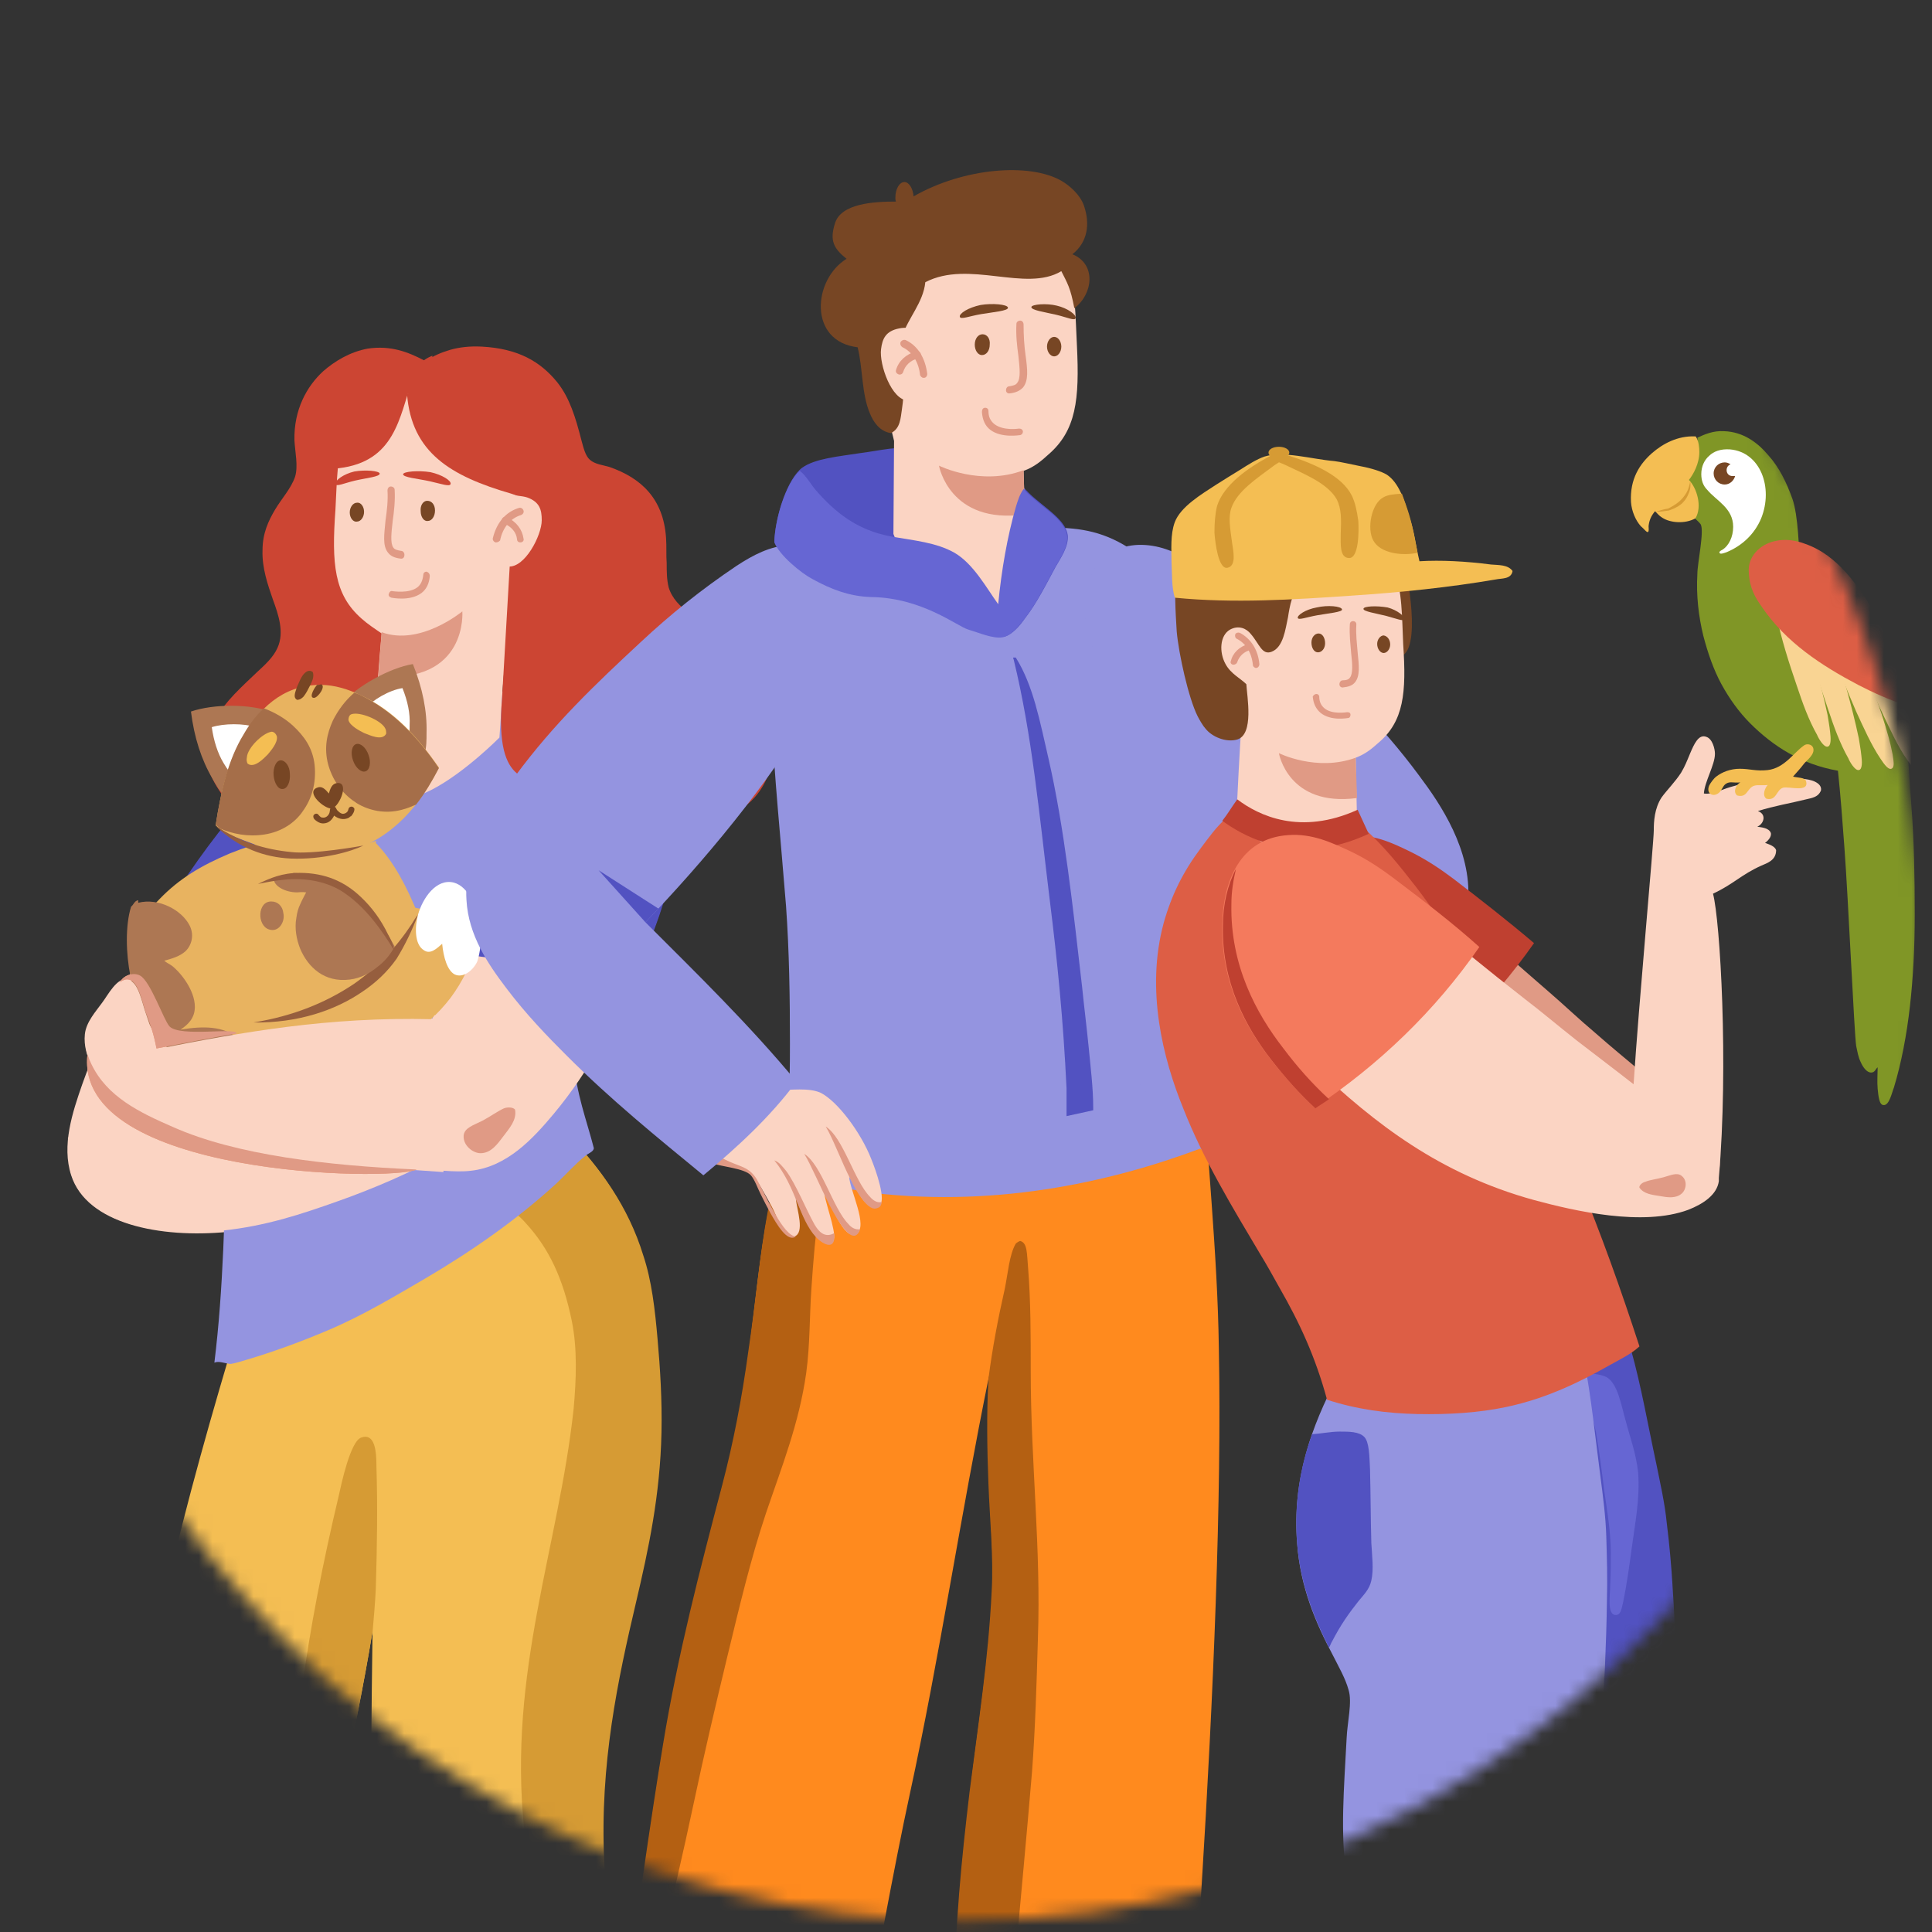 <svg width="141" height="141" viewBox="0 0 141 141" fill="none" xmlns="http://www.w3.org/2000/svg">
<rect x="0" y="0" width="141" height="141" fill="#333333" stroke="none"/>
<g id="Mask Group">
<mask id="mask0_11301_1196" style="mask-type:alpha" maskUnits="userSpaceOnUse" x="0" y="0" width="141" height="141">
<path id="Vector" d="M140.229 70.141C140.229 84.512 135.887 97.856 128.464 108.99C128.306 109.227 128.109 109.503 127.951 109.74C122.147 118.189 114.567 125.296 105.723 130.507C104.933 130.981 104.104 131.455 103.315 131.889C101.735 132.758 100.117 133.547 98.459 134.258C96.84 134.969 95.221 135.64 93.523 136.193C89.062 137.772 84.403 138.917 79.587 139.548C76.507 139.943 73.388 140.18 70.23 140.18C46.62 140.18 25.774 128.494 13.061 110.609C10.258 106.661 7.849 102.357 5.875 97.856C4.375 94.382 3.151 90.789 2.243 87.078C0.94 81.63 0.229 75.984 0.229 70.141C0.229 31.489 31.578 0.141 70.23 0.141C108.921 0.141 140.229 31.489 140.229 70.141Z" fill="#F3F3F3"/>
</mask>
<g mask="url(#mask0_11301_1196)">
<g id="Group 737">
<g id="Group">
<g id="Group_2">
<g id="Group_3">
<path id="Vector_2" fill-rule="evenodd" clip-rule="evenodd" d="M17.118 175.262C17.688 175.262 18.21 175.31 18.78 175.31C20.633 168.236 22.2 160.736 22.77 152.428C22.96 149.342 22.96 146.304 23.198 143.408C23.815 134.816 25.905 126.936 27.188 119.055C27.045 130.448 26.855 142.079 27.947 152.476C28.517 157.65 29.23 162.777 29.8 167.857C30.085 170.42 30.417 172.984 30.75 175.5C32.792 175.5 34.787 175.5 36.83 175.452C39.252 175.405 41.722 175.357 44.144 175.262C45.331 164.771 45.617 153.093 44.524 142.317C44.287 140.133 44.097 137.949 44.002 135.765C43.669 128.645 44.999 122.473 46.329 116.824C47.231 112.979 48.086 109.038 48.181 104.434C48.229 102.06 48.086 99.781 47.896 97.645C47.706 95.461 47.469 93.373 46.851 91.521C45.759 87.961 43.717 85.16 41.389 82.739C41.342 82.739 41.294 82.691 41.247 82.691C39.917 84.448 38.254 85.967 36.45 87.439C34.692 88.863 32.935 90.24 31.082 91.426C27.282 93.847 23.008 96.363 17.403 96.696C15.503 103.01 13.651 109.466 12.083 116.302C11.323 119.72 10.658 123.185 9.898 126.698C9.138 130.211 8.521 133.724 7.951 137.332C6.859 144.785 6.336 152.381 5.529 160.071C5.006 165.056 4.579 170.135 4.199 175.215C8.568 175.025 12.843 175.12 17.118 175.262Z" fill="#F4BE53"/>
<path id="Vector_3" fill-rule="evenodd" clip-rule="evenodd" d="M17.118 175.263C17.688 175.263 18.21 175.31 18.78 175.31C20.633 168.237 22.2 160.736 22.77 152.429C22.96 149.343 22.96 146.305 23.198 143.409C23.815 134.816 25.905 126.936 27.187 119.056C27.187 119.103 27.187 119.103 27.187 119.151C27.282 118.059 27.377 117.014 27.425 115.97C27.52 112.837 27.567 109.988 27.472 106.998C27.472 105.953 27.377 104.577 26.38 104.909C25.573 105.146 24.908 108.327 24.718 109.181C23.578 113.976 22.628 118.771 21.963 123.755C21.488 127.126 21.203 130.686 20.87 134.152C20.538 137.617 20.205 141.178 20.015 144.881C19.825 148.726 19.683 152.191 19.303 155.657C18.923 159.17 18.495 162.778 17.925 165.816C17.355 168.807 16.596 172.035 15.883 175.263C16.263 175.215 16.691 175.215 17.118 175.263Z" fill="#D69B34"/>
<path id="Vector_4" fill-rule="evenodd" clip-rule="evenodd" d="M37.447 88.388C37.779 88.673 38.159 89.005 38.349 89.242C40.107 91.141 41.104 93.372 41.722 96.363C42.149 98.404 42.054 100.731 41.864 102.819C40.772 112.931 37.067 121.998 38.254 133.486C38.682 137.522 39.347 141.652 39.774 145.877C40.724 155.181 40.819 165.483 40.487 175.452C41.722 175.404 42.956 175.404 44.239 175.357C45.426 164.866 45.711 153.187 44.619 142.411C44.382 140.228 44.191 138.044 44.096 135.86C43.764 128.739 45.094 122.568 46.424 116.919C47.326 113.073 48.181 109.133 48.276 104.528C48.324 102.155 48.181 99.876 47.991 97.74C47.801 95.556 47.564 93.467 46.946 91.616C45.854 88.056 43.812 85.255 41.484 82.834C41.437 82.834 41.389 82.786 41.342 82.786C40.059 84.543 38.349 86.062 36.592 87.486C36.592 87.533 36.592 87.628 36.592 87.676C36.544 87.866 37.067 88.103 37.447 88.388Z" fill="#D69B34"/>
<path id="Vector_5" fill-rule="evenodd" clip-rule="evenodd" d="M33.077 135.765C33.267 136.62 32.602 137.332 32.127 137.997C31.652 138.661 31.082 139.421 30.275 139.373C29.61 139.373 28.802 138.756 28.897 137.949C28.945 137.285 29.752 137.095 30.465 136.667C31.177 136.288 31.747 135.86 32.27 135.623C32.46 135.576 32.935 135.576 33.077 135.765Z" fill="#D69B34"/>
<path id="Vector_6" fill-rule="evenodd" clip-rule="evenodd" d="M13.271 135.765C13.461 136.62 12.796 137.332 12.321 137.997C11.846 138.661 11.276 139.421 10.468 139.373C9.803 139.373 8.996 138.756 9.091 137.949C9.138 137.285 9.946 137.095 10.658 136.667C11.371 136.288 11.941 135.86 12.463 135.623C12.653 135.576 13.128 135.576 13.271 135.765Z" fill="#D69B34"/>
</g>
</g>
<g id="Group_4">
<g id="Group_5">
<path id="Vector_7" fill-rule="evenodd" clip-rule="evenodd" d="M15.693 52.498C16.5 51.122 17.64 50.125 18.78 49.033C19.35 48.511 19.968 47.941 20.253 47.276C20.775 46.137 20.3 44.808 19.92 43.764C19.54 42.672 19.113 41.437 19.16 40.156C19.16 38.921 19.588 38.019 20.063 37.212C20.538 36.405 21.25 35.646 21.535 34.791C21.773 34.032 21.535 32.987 21.488 32.133C21.44 29.902 22.39 28.193 23.578 27.101C24.385 26.389 25.525 25.677 26.855 25.439C28.517 25.202 29.752 25.677 30.94 26.294C31.13 26.151 31.32 26.056 31.557 25.961C31.557 28.905 31.937 31.8 32.46 34.696C30.75 33.605 29.23 32.323 27.9 30.898C26.665 31.99 26.617 32.892 25.05 33.747C24.813 33.889 27.425 45.995 28.422 46.517C28.422 59.524 18.115 59.192 17.593 59.524C16.263 58.432 15.076 56.439 14.933 55.062C14.981 54.112 15.266 53.211 15.693 52.498Z" fill="#CC4533"/>
</g>
<path id="Vector_8" fill-rule="evenodd" clip-rule="evenodd" d="M27.045 55.394C27.235 55.679 26.855 55.774 26.712 55.916C24.528 58.622 20.063 61.613 19.066 65.553C18.258 68.687 17.688 72.247 17.688 76.377C17.688 77.042 17.735 77.754 17.688 78.418C17.64 78.988 17.451 79.605 17.878 80.032C18.21 80.175 18.401 79.843 18.638 79.7C18.875 79.558 19.066 79.463 19.303 79.368C22.2 78.181 26.855 76.947 30.797 76.377C33.362 75.997 36.26 76.14 37.447 77.754C38.777 79.558 37.067 81.219 35.737 82.216C34.502 83.166 33.552 83.735 32.555 84.4C30.465 85.682 27.425 86.916 25.145 87.723C22.343 88.72 19.778 89.574 16.596 89.907C11.703 90.381 6.336 89.337 5.196 85.777C4.484 83.593 5.291 81.172 6.004 79.13C7.571 74.763 9.376 71.06 11.561 67.31C13.223 64.509 15.361 61.423 17.593 58.812C18.875 57.341 21.393 55.015 25.003 54.872C25.81 54.777 26.475 54.777 27.045 55.394Z" fill="#FBD4C3"/>
<path id="Vector_9" d="M19.018 65.554C20.063 61.614 24.48 58.575 26.665 55.917C26.808 55.774 27.188 55.632 26.997 55.395C26.428 54.825 25.763 54.825 24.955 54.872C21.345 55.015 18.875 57.341 17.546 58.813C15.408 61.281 13.366 64.224 11.703 66.93L18.448 67.785C18.686 66.978 18.828 66.266 19.018 65.554Z" fill="#5252C1"/>
<path id="Vector_10" fill-rule="evenodd" clip-rule="evenodd" d="M15.646 99.449C16.311 94.037 16.406 88.435 16.548 82.596C16.643 78.799 16.548 75.001 16.833 71.535C16.976 69.589 15.693 69.352 16.073 66.313C16.501 62.943 19.445 61.281 20.823 59.43C23.198 56.202 26.523 53.923 30.56 52.262C32.697 51.36 35.025 50.553 37.78 50.363C41.959 50.078 44.049 52.167 44.239 56.012C44.382 58.528 43.859 60.854 43.432 63.133C42.672 67.31 41.484 72.295 41.864 77.327C42.054 79.843 42.814 81.742 43.337 83.783C43.337 84.068 42.909 84.163 42.672 84.4C41.959 84.97 41.294 85.73 40.582 86.394C37.78 88.958 34.55 91.236 31.082 93.278C28.802 94.607 26.523 95.984 23.958 97.075C22.058 97.882 20.015 98.642 17.926 99.259C17.593 99.354 17.166 99.496 16.833 99.544C16.358 99.496 15.978 99.306 15.646 99.449Z" fill="#9494E0"/>
<path id="Vector_11" fill-rule="evenodd" clip-rule="evenodd" d="M37.067 77.706C35.88 76.092 32.935 75.997 30.417 76.329C26.475 76.899 21.82 78.133 18.923 79.32C18.638 79.415 18.448 79.51 18.258 79.653C18.02 79.795 17.878 80.127 17.498 79.985C17.261 79.748 17.213 79.51 17.213 79.225C17.118 79.225 17.071 79.273 16.976 79.273C12.796 80.555 8.996 81.314 4.959 83.023C4.959 83.688 5.006 85.017 5.196 85.682C6.336 89.242 11.323 90.286 16.216 89.812C19.398 89.479 21.963 88.625 24.765 87.628C27.045 86.821 30.132 85.539 32.175 84.305C33.22 83.688 34.17 83.071 35.357 82.121C36.639 81.219 38.349 79.51 37.067 77.706Z" fill="#FBD4C3"/>
<g id="Group_6">
<path id="Vector_12" fill-rule="evenodd" clip-rule="evenodd" d="M11.418 76.519C17.593 75.285 23.958 74.193 31.557 74.336C32.08 73.339 32.27 72.247 32.65 71.155C33.742 68.069 34.834 65.126 36.117 61.898C37.257 59.002 38.444 55.869 40.107 53.211C40.962 51.881 42.244 50.41 44.239 51.027C45.806 51.502 47.089 52.926 47.896 54.207C48.846 55.727 49.369 57.388 49.369 59.524C49.416 63.797 47.896 67.5 46.661 70.443C44.999 74.431 43.052 78.133 40.392 81.314C38.919 83.071 37.019 85.159 34.359 85.444C33.172 85.587 31.7 85.349 30.275 85.302C23.863 85.064 17.213 84.257 12.606 82.263C10.088 81.172 7.761 80.032 6.621 77.659C6.384 77.136 6.099 76.329 6.194 75.475C6.289 74.573 7.001 73.814 7.476 73.149C7.903 72.579 8.521 71.345 9.328 71.44C10.041 71.535 10.326 73.054 10.563 73.766C10.943 74.81 11.181 75.427 11.418 76.519Z" fill="#FBD4C3"/>
<path id="Vector_13" d="M46.709 70.443C47.944 67.452 49.464 63.797 49.416 59.525C49.416 57.436 48.894 55.727 47.944 54.208C47.089 52.879 45.854 51.502 44.286 51.027C42.292 50.41 41.009 51.834 40.154 53.211C38.492 55.869 37.304 59.002 36.164 61.898C35.12 64.557 34.169 67.073 33.267 69.589L46.424 71.25C46.471 71.013 46.566 70.728 46.709 70.443Z" fill="#5252C1"/>
<path id="Vector_14" d="M12.653 82.263C10.136 81.171 7.808 80.032 6.669 77.658C6.574 77.469 6.479 77.231 6.384 76.946C5.386 85.824 28.565 86.251 30.417 85.349C30.37 85.349 30.37 85.349 30.322 85.349C23.91 85.064 17.261 84.305 12.653 82.263Z" fill="#F09B76"/>
<path id="Vector_15" d="M12.368 74.905C11.941 74.431 10.991 71.63 10.231 71.203C9.708 70.918 8.996 71.203 8.759 71.677C8.949 71.535 9.186 71.44 9.376 71.487C10.088 71.582 10.373 73.101 10.611 73.814C10.991 74.81 11.228 75.475 11.418 76.519C13.366 76.14 15.313 75.76 17.261 75.427C17.308 74.953 13.128 75.712 12.368 74.905Z" fill="#F09B76"/>
<path id="Vector_16" fill-rule="evenodd" clip-rule="evenodd" d="M37.589 80.981C37.732 81.741 37.162 82.358 36.734 82.928C36.307 83.498 35.832 84.162 35.072 84.162C34.502 84.162 33.789 83.593 33.837 82.88C33.885 82.311 34.549 82.121 35.214 81.789C35.832 81.456 36.354 81.076 36.782 80.887C37.019 80.792 37.447 80.792 37.589 80.981Z" fill="#E09A85"/>
</g>
<g id="Group_7">
<path id="Vector_17" fill-rule="evenodd" clip-rule="evenodd" d="M26.38 45.14C26.855 45.567 27.377 45.9 27.852 46.232C27.662 48.416 27.52 49.935 27.472 52.166C27.472 52.403 27.425 52.926 27.377 53.543C26.38 64.034 36.449 53.828 36.449 53.828C36.544 52.641 36.592 51.501 36.687 50.267C36.829 48.463 36.972 47.039 37.114 45.33C37.162 44.713 37.162 44.001 37.304 43.479C37.447 43.051 37.874 42.577 38.112 42.102C38.349 41.532 38.492 41.01 38.682 40.44C39.157 40.203 39.774 39.918 40.344 39.349C41.009 38.636 41.674 37.117 41.057 36.405C40.629 35.883 39.679 36.073 39.014 36.168C38.872 34.032 37.969 32.275 36.734 30.851C35.357 29.284 33.457 28.003 30.607 28.192C24.385 28.572 24.718 33.035 24.48 37.212C24.195 41.153 24.385 43.384 26.38 45.14Z" fill="#FBD4C3"/>
<path id="Vector_18" fill-rule="evenodd" clip-rule="evenodd" d="M31.272 27.766C29.467 27.623 27.852 28.098 26.665 28.715C25.573 29.332 24.86 30.282 24.338 31.421C23.815 32.513 22.865 32.56 23.008 34.222C28.09 34.459 28.898 31.611 29.752 28.763L31.272 27.766Z" fill="#CC4533"/>
<path id="Vector_19" d="M37.304 36.026C32.887 34.744 30.037 33.035 29.705 28.763L29.8 28.715C29.752 28.715 29.752 28.715 29.705 28.715L31.13 26.342C31.605 25.962 32.222 25.724 32.84 25.535C33.505 25.345 34.265 25.25 35.167 25.297C37.827 25.44 39.442 26.389 40.677 27.908C41.579 29.048 42.007 30.472 42.434 32.133C42.577 32.655 42.719 33.273 43.052 33.557C43.432 33.89 44.002 33.937 44.477 34.08C46.804 34.887 48.419 36.406 48.609 39.254C48.656 39.871 48.609 40.488 48.656 41.105C48.656 41.675 48.656 42.292 48.799 42.862C49.036 43.669 49.654 44.286 50.319 44.761C50.984 45.283 51.649 45.663 52.361 46.138C53.691 46.992 54.879 48.226 55.543 49.793C57.728 54.92 55.828 58.48 53.359 59.382C51.221 60.142 50.509 60.806 49.891 61.993C49.891 61.993 48.134 67.453 43.147 63.275C40.534 61.091 42.434 59.287 40.344 57.673C38.872 56.534 36.069 57.768 36.639 50.98L37.209 41.153C37.637 40.773 40.534 36.975 37.304 36.026Z" fill="#CC4533"/>
<g id="Group_8">
<path id="Vector_20" d="M27.852 46.137C30.655 47.182 33.742 44.618 33.742 44.618C33.742 44.618 34.17 49.888 27.615 49.365L27.852 46.137Z" fill="#E09A85"/>
<g id="Group_9">
<g id="Group_10">
<path id="Vector_21" d="M29.277 40.773C29.23 40.773 29.277 40.773 29.277 40.773C28.802 40.726 28.517 40.583 28.328 40.346C27.9 39.824 28.043 39.017 28.137 37.972C28.233 37.308 28.328 36.548 28.28 35.789C28.28 35.646 28.375 35.504 28.517 35.504C28.66 35.504 28.802 35.599 28.802 35.741C28.85 36.548 28.755 37.355 28.66 38.02C28.565 38.874 28.47 39.634 28.707 39.966C28.802 40.109 28.992 40.156 29.277 40.204C29.42 40.204 29.515 40.346 29.515 40.489C29.515 40.678 29.42 40.773 29.277 40.773Z" fill="#E09A85"/>
</g>
<g id="Group_11">
<g id="Group_12">
<path id="Vector_22" fill-rule="evenodd" clip-rule="evenodd" d="M25.525 37.402C25.525 37.782 25.763 38.114 26.048 38.067C26.333 38.067 26.57 37.734 26.57 37.355C26.57 36.975 26.333 36.643 26.048 36.69C25.763 36.69 25.525 37.022 25.525 37.402Z" fill="#774624"/>
</g>
<path id="Vector_23" fill-rule="evenodd" clip-rule="evenodd" d="M27.71 34.554C27.757 34.791 26.712 34.886 25.905 35.076C25.098 35.266 24.528 35.551 24.48 35.313C24.433 35.076 25.05 34.601 25.858 34.411C26.665 34.269 27.662 34.364 27.71 34.554Z" fill="#CC4533"/>
</g>
<g id="Group_13">
<path id="Vector_24" fill-rule="evenodd" clip-rule="evenodd" d="M29.42 34.602C29.372 34.839 30.512 34.934 31.367 35.124C32.222 35.314 32.84 35.551 32.887 35.314C32.935 35.076 32.27 34.649 31.415 34.459C30.512 34.317 29.467 34.412 29.42 34.602Z" fill="#CC4533"/>
<path id="Vector_25" fill-rule="evenodd" clip-rule="evenodd" d="M30.702 37.307C30.702 37.735 30.94 38.067 31.225 38.02C31.51 38.02 31.747 37.687 31.747 37.26C31.747 36.833 31.51 36.548 31.177 36.548C30.892 36.548 30.655 36.88 30.702 37.307Z" fill="#774624"/>
</g>
</g>
<g id="Group_14">
<path id="Vector_26" fill-rule="evenodd" clip-rule="evenodd" d="M39.537 37.971C39.537 39.063 38.302 41.484 37.067 41.342C36.165 41.247 36.212 39.063 36.212 37.971C36.212 36.88 36.782 35.977 36.782 35.977C37.637 36.215 38.065 36.167 38.492 36.31C39.394 36.642 39.537 37.212 39.537 37.971Z" fill="#FBD4C3"/>
<g id="Group_15">
<path id="Vector_27" d="M36.212 39.585H36.164C36.022 39.538 35.927 39.395 35.974 39.253C36.26 38.113 36.925 37.354 37.874 37.069C38.017 37.022 38.159 37.117 38.207 37.259C38.254 37.401 38.159 37.544 38.017 37.591C37.257 37.828 36.687 38.493 36.497 39.443C36.45 39.49 36.355 39.585 36.212 39.585Z" fill="#E09A85"/>
<path id="Vector_28" d="M37.97 39.585C37.827 39.585 37.732 39.49 37.732 39.348C37.685 38.873 37.352 38.446 36.782 38.208C36.64 38.161 36.592 37.971 36.64 37.876C36.687 37.734 36.877 37.686 36.972 37.734C37.685 38.066 38.112 38.636 38.207 39.3C38.255 39.443 38.16 39.585 37.97 39.585C38.017 39.585 38.017 39.585 37.97 39.585Z" fill="#E09A85"/>
</g>
</g>
<path id="Vector_29" d="M31.13 41.722C30.987 41.722 30.892 41.817 30.892 41.959C30.845 42.386 30.702 42.671 30.465 42.861C29.847 43.336 28.707 43.146 28.66 43.146C28.517 43.098 28.422 43.193 28.375 43.336C28.327 43.478 28.422 43.573 28.565 43.621C28.612 43.621 29.895 43.905 30.75 43.288C31.13 43.003 31.32 42.576 31.367 42.054C31.367 41.864 31.272 41.769 31.13 41.722Z" fill="#E09A85"/>
</g>
</g>
<g id="Group_16">
<g id="Group_17">
<g id="Group_18">
<path id="Vector_30" fill-rule="evenodd" clip-rule="evenodd" d="M30.512 66.741C29.705 64.747 28.755 62.896 27.425 61.519C27.378 61.519 27.52 61.424 27.425 61.377C25.668 61.994 23.53 61.899 21.82 61.614C21.25 61.519 20.68 61.377 20.158 61.234C20.11 61.234 20.11 61.234 20.063 61.234C19.445 61.282 18.875 61.519 18.353 61.709C17.783 61.899 17.261 62.089 16.786 62.279C14.648 63.181 13.081 64.13 11.656 65.602C10.991 66.266 10.373 67.121 9.993 68.023C9.566 69.067 9.519 70.397 9.851 71.583C10.136 72.675 10.706 73.625 11.323 74.384C12.511 75.903 14.268 76.948 16.263 77.66C18.211 78.324 20.823 78.609 23.435 78.182C25.905 77.802 27.948 76.9 29.61 75.808C30.845 75.001 31.985 74.004 32.887 72.818C33.695 71.726 34.55 70.207 34.692 68.593C34.787 67.216 34.407 65.887 33.457 65.365C33.125 65.175 32.65 65.032 32.127 65.127C31.225 65.222 30.797 65.982 30.512 66.741Z" fill="#E8B360"/>
<path id="Vector_31" fill-rule="evenodd" clip-rule="evenodd" d="M37.447 66.124C37.495 65.934 37.684 65.696 37.542 65.459C37.447 65.269 37.257 65.222 36.972 65.364C37.02 65.126 37.114 64.842 36.972 64.699C36.592 64.272 35.785 65.126 35.595 65.269C35.405 65.411 35.215 65.601 35.025 65.744C34.835 65.934 34.597 66.124 34.36 66.218C33.837 66.408 33.172 66.456 32.555 66.456C30.702 66.456 29.23 66.076 27.805 65.554C26.428 65.079 25.145 64.415 23.673 63.94C23.198 63.797 22.628 63.607 22.058 63.655C21.013 63.702 20.3 64.367 20.395 65.411C20.49 66.408 21.25 66.835 21.915 67.31C23.293 68.26 24.86 69.019 26.665 69.447C28.755 69.969 31.795 70.064 34.122 69.304C35.215 68.972 36.212 68.497 36.972 67.785C37.209 67.548 37.495 67.358 37.684 67.073C37.827 66.883 38.16 66.361 37.969 66.076C37.969 65.981 37.684 65.981 37.447 66.124Z" fill="#E8B360"/>
<path id="Vector_32" fill-rule="evenodd" clip-rule="evenodd" d="M30.512 66.741C30.323 66.979 30.18 67.216 30.038 67.453C28.945 69.115 27.52 70.634 25.81 71.821C23.815 73.15 21.44 74.147 18.496 74.622C21.773 74.669 24.48 73.72 26.428 72.39C27.425 71.726 28.28 70.919 28.945 69.969C29.562 68.972 30.085 67.88 30.512 66.741Z" fill="#965E3E"/>
<g id="Group_19">
<path id="Vector_33" fill-rule="evenodd" clip-rule="evenodd" d="M19.826 65.792C18.781 65.745 18.733 67.548 19.636 67.833C20.348 68.071 20.823 67.264 20.68 66.646C20.633 66.124 20.253 65.792 19.826 65.792Z" fill="#AD7753"/>
<path id="Vector_34" fill-rule="evenodd" clip-rule="evenodd" d="M21.678 65.127C20.87 65.127 19.921 64.7 19.968 64.035C20.491 64.035 20.965 63.893 21.44 63.703C22.058 63.751 22.723 63.846 23.34 64.035C23.72 64.178 24.053 64.368 24.433 64.51C24.67 64.605 24.908 64.7 25.145 64.748C25.525 65.27 26.048 65.697 26.665 65.934C27.473 66.884 28.185 67.976 28.802 69.067C28.518 69.637 28.09 70.159 27.52 70.587C26.998 71.014 26.333 71.394 25.525 71.489C23.673 71.726 22.485 70.587 21.915 69.257C21.63 68.545 21.488 67.738 21.63 66.979C21.678 66.599 21.773 66.267 21.915 65.982C22.058 65.65 22.2 65.412 22.343 65.127C22.058 65.08 21.82 65.127 21.678 65.127Z" fill="#AD7753"/>
<path id="Vector_35" fill-rule="evenodd" clip-rule="evenodd" d="M18.828 64.51C19.351 64.415 19.968 64.273 20.538 64.225C22.438 63.988 24.053 64.415 25.145 65.175C26.665 66.219 27.805 67.786 28.755 69.352C28.708 68.925 28.518 68.545 28.328 68.213C27.805 67.121 27.14 66.219 26.333 65.46C25.193 64.368 23.768 63.703 21.868 63.703C20.585 63.703 19.731 64.083 18.828 64.51Z" fill="#965E3E"/>
</g>
</g>
<g id="Group_20">
<path id="Vector_36" fill-rule="evenodd" clip-rule="evenodd" d="M18.496 79.368C18.686 79.036 18.591 78.656 18.496 78.324C18.258 77.232 17.926 76.283 17.261 75.713C16.311 74.906 14.886 74.858 13.176 75.143C13.746 74.763 14.221 74.289 14.221 73.482C14.221 72.295 13.223 71.013 12.558 70.491C12.368 70.349 12.131 70.254 11.988 70.111C12.558 69.969 13.128 69.779 13.508 69.447C13.936 69.067 14.221 68.307 13.841 67.548C13.271 66.408 11.561 65.506 10.088 65.886C10.088 65.886 10.088 65.839 10.088 65.791C10.088 65.744 10.088 65.744 10.088 65.696C9.804 65.744 9.756 66.029 9.566 66.171C9.139 67.548 9.186 69.589 9.519 71.251C9.851 72.865 10.516 74.289 11.276 75.333C12.463 76.995 14.078 78.229 16.168 78.941C16.928 79.226 17.688 79.463 18.496 79.368Z" fill="#AD7753"/>
<path id="Vector_37" fill-rule="evenodd" clip-rule="evenodd" d="M32.27 68.877C32.365 69.874 32.65 70.824 33.172 71.109C33.837 71.441 34.597 70.729 34.835 70.159C34.977 69.732 35.12 68.972 35.072 68.355C35.072 68.118 35.025 67.833 35.025 67.596C34.835 66.171 34.17 64.7 33.125 64.415C31.842 64.083 30.845 65.554 30.512 66.741C30.275 67.596 30.227 68.925 30.94 69.352C31.415 69.684 31.89 69.21 32.27 68.877Z" fill="white"/>
</g>
</g>
<g id="Group_21">
<g id="Group_22">
<g id="Group_23">
<path id="Vector_38" fill-rule="evenodd" clip-rule="evenodd" d="M13.936 51.929C14.173 53.828 14.696 55.442 15.503 56.819C15.741 57.246 16.026 57.721 16.358 58.101C17.213 56.487 18.021 54.968 18.971 53.448C19.303 52.974 19.636 52.499 19.873 51.977C18.306 51.36 15.598 51.36 13.936 51.929Z" fill="#AD7753"/>
<path id="Vector_39" fill-rule="evenodd" clip-rule="evenodd" d="M15.456 53.069C15.598 54.066 15.883 54.968 16.311 55.68C16.453 55.917 16.596 56.155 16.786 56.345C17.213 55.49 17.688 54.683 18.211 53.876C18.401 53.591 18.591 53.354 18.686 53.069C17.783 52.784 16.358 52.784 15.456 53.069Z" fill="white"/>
</g>
<g id="Group_24">
<path id="Vector_40" fill-rule="evenodd" clip-rule="evenodd" d="M30.132 48.464C30.845 50.22 31.177 51.929 31.13 53.496C31.13 54.018 31.13 54.54 30.987 55.015C29.468 54.018 27.995 53.069 26.428 52.214C25.905 51.929 25.383 51.692 24.908 51.36C26.048 50.078 28.422 48.749 30.132 48.464Z" fill="#AD7753"/>
<path id="Vector_41" fill-rule="evenodd" clip-rule="evenodd" d="M29.372 50.22C29.752 51.169 29.942 52.071 29.895 52.926C29.895 53.211 29.895 53.495 29.8 53.733C28.992 53.211 28.185 52.688 27.378 52.261C27.093 52.119 26.808 51.976 26.57 51.786C27.188 51.074 28.422 50.362 29.372 50.22Z" fill="white"/>
</g>
</g>
<g id="Group_25">
<path id="Vector_42" fill-rule="evenodd" clip-rule="evenodd" d="M15.741 60.237C16.311 60.76 17.023 61.044 17.783 61.329C19.873 62.136 22.533 63.038 25.478 62.136C28.755 61.139 30.702 58.671 32.032 56.012C30.512 53.829 28.755 51.835 26.238 50.696C25.43 50.316 24.433 49.983 23.388 49.983C20.491 49.983 18.828 51.93 17.831 53.591C16.643 55.49 16.121 57.769 15.741 60.237Z" fill="#E8B360"/>
<path id="Vector_43" fill-rule="evenodd" clip-rule="evenodd" d="M26.523 61.709C26.285 61.756 22.818 62.373 21.25 62.184C19.35 61.994 17.546 61.472 15.693 60.237C17.451 61.946 19.35 62.563 21.203 62.658C23.578 62.753 25.668 62.136 26.523 61.709Z" fill="#965E3E"/>
<path id="Vector_44" d="M19.303 60.902C20.538 60.712 21.535 60.047 22.105 59.193C22.723 58.339 23.103 57.199 22.96 55.822C22.818 54.541 22.153 53.686 21.393 52.974C20.775 52.404 20.015 51.977 19.256 51.692C18.638 52.262 18.163 52.927 17.783 53.591C16.643 55.443 16.121 57.769 15.741 60.19C15.836 60.285 15.978 60.38 16.073 60.475C16.976 60.855 18.068 61.092 19.303 60.902Z" fill="#A56E49"/>
<path id="Vector_45" d="M26.238 50.695C26.142 50.648 26 50.6 25.858 50.553C25.193 51.122 24.67 51.834 24.29 52.594C23.863 53.544 23.625 54.588 23.958 55.822C24.338 57.151 25.145 58.053 26.047 58.623C26.902 59.145 28.09 59.43 29.325 59.098C29.705 59.003 30.037 58.86 30.37 58.718C31.035 57.863 31.557 56.962 32.032 56.059C30.512 53.828 28.707 51.882 26.238 50.695Z" fill="#A56E49"/>
<g id="Group_26">
<g id="Group_27">
<path id="Vector_46" fill-rule="evenodd" clip-rule="evenodd" d="M22.818 49.034C22.96 49.366 22.77 49.746 22.628 50.031C22.485 50.315 22.343 50.6 22.153 50.837C22.058 50.932 21.915 51.075 21.678 51.075C21.345 50.885 21.583 50.458 21.678 50.125C21.82 49.793 21.963 49.461 22.105 49.271C22.295 49.034 22.533 48.844 22.818 49.034Z" fill="#774624"/>
<path id="Vector_47" fill-rule="evenodd" clip-rule="evenodd" d="M23.435 49.935C23.815 50.078 23.198 50.932 22.913 50.932C22.485 50.932 23.008 50.078 23.15 49.983C23.245 49.983 23.34 49.983 23.435 49.935Z" fill="#774624"/>
</g>
</g>
<g id="Group_28">
<path id="Vector_48" fill-rule="evenodd" clip-rule="evenodd" d="M28.185 53.543C27.9 54.113 26.95 53.638 26.57 53.496C26.285 53.353 25.525 52.974 25.43 52.546C25.43 52.404 25.477 52.166 25.667 52.119C26.285 51.929 27.757 52.546 28.09 53.116C28.185 53.258 28.185 53.401 28.185 53.543Z" fill="#F4BE53"/>
<path id="Vector_49" fill-rule="evenodd" clip-rule="evenodd" d="M24.385 59.525C24.623 59.715 25.05 59.905 25.478 59.667C25.525 59.62 25.573 59.572 25.62 59.572C25.715 59.477 25.905 59.193 25.858 59.003C25.81 58.908 25.668 58.813 25.525 58.908C25.43 58.955 25.43 59.098 25.383 59.193C25.335 59.288 25.145 59.43 24.955 59.383C24.813 59.335 24.718 59.24 24.623 59.145C24.528 59.05 24.528 58.86 24.338 58.86C24.053 58.86 24.1 59.098 24.053 59.288C24.005 59.477 23.815 59.715 23.53 59.667C23.435 59.667 23.388 59.62 23.293 59.525C23.245 59.477 23.198 59.383 23.103 59.383C22.96 59.383 22.865 59.477 22.865 59.572C22.865 59.762 23.008 59.857 23.15 59.952C23.293 60.047 23.435 60.095 23.578 60.095C24.005 60.095 24.243 59.81 24.385 59.525Z" fill="#774624"/>
<path id="Vector_50" fill-rule="evenodd" clip-rule="evenodd" d="M24.575 57.152C24.243 57.199 24.1 57.531 24.005 57.911C23.72 57.579 23.483 57.341 23.15 57.484C22.248 57.816 23.72 59.098 24.243 59.003C24.812 58.813 25.525 57.009 24.575 57.152Z" fill="#774624"/>
<path id="Vector_51" fill-rule="evenodd" clip-rule="evenodd" d="M18.068 55.727C18.543 56.107 19.255 55.348 19.54 55.063C19.73 54.825 20.3 54.208 20.205 53.734C20.158 53.591 20.015 53.401 19.825 53.401C19.16 53.496 18.068 54.588 18.02 55.253C17.973 55.49 18.02 55.633 18.068 55.727Z" fill="#F4BE53"/>
<g id="Group_29">
<path id="Vector_52" fill-rule="evenodd" clip-rule="evenodd" d="M21.155 56.487C21.203 57.057 20.965 57.579 20.633 57.579C20.3 57.627 20.015 57.152 19.968 56.582C19.92 56.012 20.158 55.49 20.49 55.49C20.823 55.49 21.155 55.917 21.155 56.487Z" fill="#774624"/>
</g>
<g id="Group_30">
<path id="Vector_53" fill-rule="evenodd" clip-rule="evenodd" d="M25.762 55.49C25.952 56.06 26.38 56.392 26.665 56.297C26.997 56.202 27.092 55.632 26.902 55.11C26.712 54.541 26.285 54.208 26 54.303C25.667 54.398 25.572 54.968 25.762 55.49Z" fill="#774624"/>
</g>
</g>
</g>
</g>
</g>
<g id="Group_31">
<path id="Vector_54" fill-rule="evenodd" clip-rule="evenodd" d="M32.27 74.62C32.27 74.478 32.27 74.288 32.317 74.145C32.127 74.145 31.89 74.098 31.7 74.098C31.652 74.193 31.605 74.288 31.557 74.383C23.958 74.193 17.64 75.332 11.418 76.567C11.181 75.475 10.943 74.858 10.611 73.861C10.373 73.196 10.088 71.629 9.376 71.534C8.616 71.439 7.951 72.674 7.524 73.243C7.049 73.861 6.336 74.668 6.241 75.57C6.146 76.424 6.431 77.231 6.669 77.753C7.809 80.174 10.136 81.266 12.653 82.358C17.261 84.352 23.958 85.159 30.322 85.396C30.987 85.444 31.7 85.491 32.365 85.539C32.222 81.883 32.08 78.228 32.27 74.62Z" fill="#FBD4C3"/>
<path id="Vector_55" d="M12.653 82.263C10.136 81.171 7.808 80.032 6.669 77.658C6.574 77.469 6.479 77.231 6.384 76.946C5.386 85.824 28.565 86.251 30.417 85.349C30.37 85.349 30.37 85.349 30.322 85.349C23.91 85.064 17.261 84.305 12.653 82.263Z" fill="#E09A85"/>
<path id="Vector_56" d="M12.368 74.905C11.941 74.431 10.991 71.63 10.231 71.203C9.708 70.918 8.996 71.203 8.759 71.677C8.949 71.535 9.186 71.44 9.376 71.487C10.088 71.582 10.373 73.101 10.611 73.814C10.991 74.81 11.228 75.475 11.418 76.519C13.366 76.14 15.313 75.76 17.261 75.427C17.308 74.953 13.128 75.712 12.368 74.905Z" fill="#E09A85"/>
</g>
</g>
</g>
<g id="Group_32">
<g id="Group_33">
<g id="Group_34">
<g id="Group_35">
<path id="Vector_57" fill-rule="evenodd" clip-rule="evenodd" d="M87.718 77.469C87.765 77.469 87.765 77.516 87.765 77.516C88.05 84.352 88.858 91.331 88.953 98.404C89.38 120.241 86.53 155.94 84.773 176.021C80.023 176.638 74.038 176.638 68.909 176.353C68.766 171.084 69.716 151.098 69.716 145.876C69.716 140.607 70.239 135.48 70.809 130.733C71.379 125.938 72.186 121.096 72.424 116.064C72.519 113.5 72.281 110.842 72.186 108.231C72.091 105.667 72.043 103.056 72.186 100.398C70.096 110.652 68.576 120.906 66.391 130.97C64.207 140.987 60.217 164.913 57.889 174.692C52.665 173.932 47.772 172.793 42.453 172.081C43.545 161.495 46.775 137.236 48.437 127.267C49.577 120.621 51.145 114.497 52.76 108.326C53.614 105.193 54.184 102.059 54.66 98.594C55.134 95.176 55.419 91.663 56.084 88.34C56.702 85.159 57.699 82.216 58.839 79.463C63.779 80.032 69.051 80.412 74.086 80.032C79.073 79.747 83.775 78.656 87.718 77.469Z" fill="#FF8A1E"/>
<path id="Vector_58" d="M48.199 142.41C49.006 138.803 49.861 135.242 50.621 131.634C51.381 128.026 52.236 124.418 53.091 120.858C53.946 117.345 54.753 113.88 55.893 110.462C57.033 107.091 58.316 103.91 58.838 100.208C59.123 98.119 59.075 96.078 59.218 94.036C59.36 91.995 59.503 90.001 59.835 88.055C60.358 85.016 61.213 82.406 62.21 79.889C61.07 79.795 59.93 79.652 58.79 79.51C57.698 82.263 56.653 85.159 56.036 88.387C55.418 91.71 55.133 95.223 54.611 98.641C54.136 102.107 53.518 105.287 52.711 108.373C51.096 114.497 49.481 120.668 48.389 127.314C46.726 137.283 43.496 161.542 42.404 172.128C42.689 172.176 42.974 172.223 43.259 172.27C43.544 170.656 45.776 155.086 46.061 153.519C46.774 149.769 47.391 146.066 48.199 142.41Z" fill="#B46012"/>
<path id="Vector_59" d="M75.319 129.309C75.557 126.128 75.652 122.9 75.747 119.624C75.984 112.931 75.224 106.807 75.224 100.018C75.224 97.502 75.224 94.939 75.034 92.565C74.939 91.473 74.987 90.714 74.465 90.571C74.37 90.571 74.18 90.714 74.132 90.761C73.657 91.568 73.562 92.945 73.325 94.084C72.85 96.173 72.422 98.404 72.137 100.635C71.995 103.246 72.042 105.762 72.137 108.278C72.232 110.889 72.517 113.548 72.375 116.111C72.137 121.096 71.377 125.938 70.76 130.78C70.19 135.575 69.667 140.654 69.667 145.924C69.667 151.193 68.717 171.132 68.86 176.401C69.81 176.449 70.76 176.496 71.71 176.543C71.757 174.929 72.992 159.169 73.087 157.507C73.562 147.348 74.512 138.993 75.319 129.309Z" fill="#B46012"/>
</g>
</g>
<g id="Group_36">
<g id="Group_37">
<path id="Vector_60" fill-rule="evenodd" clip-rule="evenodd" d="M88.809 83.355C82.397 85.919 73.895 88.055 64.585 87.153C61.783 86.868 59.17 86.156 56.748 85.539C57.603 82.643 57.651 79.415 57.651 76.139C57.651 72.816 57.603 69.446 57.366 66.123C56.986 61.328 56.511 56.771 56.273 51.786C56.178 49.792 55.941 47.466 56.558 45.995C57.508 43.621 60.12 42.434 62.638 41.437C65.725 40.203 69.478 39.064 73.42 38.684C75.605 38.494 77.885 38.352 79.737 38.826C81.827 39.349 83.727 40.725 84.772 42.292C86.244 44.428 87.004 47.988 87.526 51.169C88.144 54.54 88.381 58.242 88.714 61.613C89.426 68.639 89.949 76.472 88.809 83.355Z" fill="#9494E0"/>
<path id="Vector_61" fill-rule="evenodd" clip-rule="evenodd" d="M77.837 79.415C77.837 79.747 77.837 80.602 77.837 81.456C78.502 81.314 79.119 81.171 79.784 81.029C79.784 80.981 79.784 80.886 79.784 80.839C79.784 79.415 79.594 77.896 79.452 76.424C79.309 74.953 79.119 73.481 78.977 72.057C78.312 66.313 77.694 60.474 76.507 55.299C75.889 52.641 75.415 50.03 74.132 47.988H73.942C73.942 48.083 73.99 48.131 73.99 48.178C75.32 53.638 75.842 59.382 76.602 65.6C77.172 70.158 77.599 74.43 77.837 79.415Z" fill="#5252C1"/>
</g>
<g id="Group_38">
<g id="Group_39">
<path id="Vector_62" fill-rule="evenodd" clip-rule="evenodd" d="M61.973 85.871C62.02 86.868 63.398 89.527 62.495 90.049C61.545 90.571 60.69 87.77 60.168 87.153C60.358 88.245 61.213 90.334 60.738 90.666C60.168 91.094 59.455 90.144 59.028 89.432C58.553 88.72 58.315 87.913 58.078 87.486C58.173 88.34 58.743 89.954 57.983 90.239C57.223 90.524 56.7 88.72 56.321 88.055C55.846 87.201 55.276 86.109 54.801 85.634C54.421 85.302 53.613 85.112 52.853 84.97C50.858 84.59 48.816 83.593 47.676 81.884L53.376 79.083C54.373 79.51 55.418 79.558 56.795 79.558C57.698 79.558 59.028 79.368 59.883 79.748C61.118 80.365 62.828 82.643 63.588 84.59C63.92 85.397 64.728 87.675 64.158 88.008C63.255 88.672 62.4 86.489 61.973 85.871Z" fill="#FBD4C3"/>
<path id="Vector_63" fill-rule="evenodd" clip-rule="evenodd" d="M62.78 89.717C62.258 91.141 61.07 88.957 60.595 88.055C59.883 86.678 59.218 85.064 58.695 84.21C59.978 85.017 60.785 88.198 61.925 89.337C62.115 89.574 62.4 89.764 62.78 89.717Z" fill="#E09A85"/>
<path id="Vector_64" fill-rule="evenodd" clip-rule="evenodd" d="M64.348 87.723C64.3 88.15 64.063 88.15 63.92 88.197C63.303 88.34 62.448 86.868 62.115 86.156C61.403 84.779 60.785 83.07 60.263 82.216C61.545 83.023 62.353 86.204 63.493 87.343C63.683 87.58 64.015 87.817 64.348 87.723Z" fill="#E09A85"/>
<path id="Vector_65" fill-rule="evenodd" clip-rule="evenodd" d="M58.078 90.238C57.46 90.713 56.653 89.289 56.225 88.529C55.988 88.102 55.75 87.627 55.513 87.153C55.275 86.678 55.085 86.108 54.8 85.776C54.325 85.254 52.663 85.159 51.903 84.874C50.288 84.257 48.768 83.402 47.723 81.931C49.575 80.934 51.333 80.032 53.423 79.13C53.375 79.51 52.235 80.602 51.096 81.076C50.193 81.456 49.48 81.693 48.768 81.741C50.003 83.023 51.57 84.019 53.233 84.779C54.088 85.159 54.705 85.206 55.228 86.061C55.988 87.438 57.175 90.191 58.078 90.238Z" fill="#E09A85"/>
<path id="Vector_66" fill-rule="evenodd" clip-rule="evenodd" d="M60.88 90.001C61.023 91.473 59.883 90.666 59.55 90.286C58.315 88.957 58.125 86.678 56.511 84.685C56.891 84.827 57.081 85.112 57.365 85.444C58.078 86.394 58.838 88.293 59.455 89.384C59.74 89.859 60.168 90.381 60.88 90.001Z" fill="#E09A85"/>
</g>
<g id="Group_40">
<path id="Vector_67" fill-rule="evenodd" clip-rule="evenodd" d="M47.106 67.309C50.858 71.06 54.706 74.81 58.126 78.94C56.178 81.551 53.803 83.735 51.333 85.776C47.866 82.928 44.589 80.269 41.359 77.041C39.934 75.617 38.414 74.051 36.942 72.104C35.612 70.348 34.187 68.259 34.044 65.695C33.807 62.04 36.039 58.717 37.607 56.628C40.409 52.831 43.401 49.982 46.774 46.849C48.911 44.855 51.143 43.051 53.756 41.295C54.991 40.488 56.178 39.871 57.603 39.776C60.405 39.586 62.21 41.675 62.02 44.618C61.83 47.181 60.548 49.555 59.456 51.454C56.131 57.245 51.238 62.99 47.106 67.309Z" fill="#9494E0"/>
<path id="Vector_68" fill-rule="evenodd" clip-rule="evenodd" d="M94.088 67.309C90.335 71.06 86.488 74.81 83.068 78.94C85.016 81.551 87.391 83.735 89.86 85.776C93.328 82.928 96.605 80.269 99.835 77.041C101.26 75.617 102.78 74.051 104.252 72.104C105.582 70.348 107.007 68.259 107.15 65.695C107.387 62.04 105.155 58.717 103.587 56.628C100.785 52.831 97.793 49.982 94.42 46.849C92.283 44.855 90.05 43.051 87.438 41.295C86.203 40.488 85.016 39.871 83.591 39.776C80.788 39.586 78.984 41.675 79.174 44.618C79.364 47.181 80.646 49.555 81.738 51.454C85.063 57.245 89.955 62.99 94.088 67.309Z" fill="#9494E0"/>
<path id="Vector_69" d="M47.106 67.309L43.686 63.512L48.056 66.313L47.106 67.309Z" fill="#5252C1"/>
</g>
</g>
<g id="Group_41">
<path id="Vector_70" fill-rule="evenodd" clip-rule="evenodd" d="M58.411 39.776C63.73 41.057 68.86 43.289 73.277 46.469C73.895 46.327 74.465 45.615 74.797 45.14C75.652 44.048 76.365 42.624 77.03 41.39C77.41 40.725 77.98 39.918 77.932 39.111C77.79 37.734 75.652 36.785 74.655 35.503C74.18 34.886 73.8 33.889 73.135 33.462C71.9 32.655 69.003 32.607 67.53 32.607C66.77 32.607 65.773 32.655 64.918 32.75C64.158 32.845 63.445 32.987 62.685 33.082C61.166 33.319 59.503 33.462 58.553 34.127C57.461 34.934 56.606 37.639 56.511 39.491C57.128 39.538 57.793 39.633 58.411 39.776Z" fill="#5252C1"/>
<g id="Group_42">
<path id="Vector_71" fill-rule="evenodd" clip-rule="evenodd" d="M76.507 33.177C76.032 33.604 75.51 34.079 74.702 34.364C74.702 34.364 74.797 37.402 74.845 39.206C74.465 40.346 74.465 44.096 73.277 44.523C70.712 45.425 66.105 41.437 65.203 38.969C65.203 38.589 65.25 32.18 65.25 32.18C65.25 32.18 64.87 30.519 64.633 29.997C64.395 29.427 64.253 28.905 64.063 28.335C64.015 28.288 63.92 28.24 63.873 28.24C63.92 28.145 63.968 28.05 64.015 27.955C64.063 27.86 64.063 27.813 64.11 27.718C64.918 26.626 65.013 25.107 64.205 23.92C64.11 23.778 64.015 23.635 63.873 23.54C64.158 21.547 65.013 19.932 66.2 18.603C67.625 16.989 69.573 15.755 72.47 15.992C78.787 16.467 78.359 20.977 78.597 25.249C78.787 29.142 78.549 31.421 76.507 33.177Z" fill="#FBD4C3"/>
<path id="Vector_72" fill-rule="evenodd" clip-rule="evenodd" d="M78.265 18.556C79.404 17.654 79.547 16.325 79.12 15.043C78.835 14.188 78.027 13.524 77.457 13.191C75.13 11.862 70.332 12.242 66.675 14.331C66.628 13.761 66.343 13.286 66.01 13.286C65.63 13.286 65.345 13.809 65.345 14.426C65.345 14.521 65.345 14.616 65.393 14.71C63.73 14.71 61.355 14.853 60.928 16.325C60.548 17.559 60.833 18.128 61.783 18.888C59.313 20.407 58.981 24.917 62.59 25.344C62.97 26.816 62.875 28.762 63.493 30.186C63.73 30.756 64.158 31.468 65.013 31.611C65.725 31.278 65.725 30.471 65.82 29.902C66.01 28.62 66.01 27.48 65.963 26.246C65.963 25.629 65.725 24.965 65.868 24.49C66.248 23.256 67.388 22.069 67.53 20.597C70.713 18.936 74.845 21.357 77.457 19.79C77.885 20.645 78.122 20.977 78.407 22.496C79.784 21.452 80.022 19.268 78.265 18.556Z" fill="#774624"/>
<path id="Vector_73" d="M74.702 34.317C71.567 35.504 68.528 33.984 68.528 33.984C68.528 33.984 69.288 38.304 74.797 37.545L74.702 34.317Z" fill="#E09A85"/>
<g id="Group_43">
<g id="Group_44">
<path id="Vector_74" d="M73.657 28.714C74.132 28.667 74.417 28.524 74.655 28.287C75.082 27.765 74.987 26.958 74.845 25.913C74.75 25.249 74.702 24.489 74.702 23.682C74.702 23.54 74.607 23.398 74.465 23.398C74.322 23.398 74.18 23.492 74.18 23.635C74.132 24.489 74.227 25.249 74.322 25.961C74.417 26.863 74.512 27.622 74.227 27.955C74.132 28.097 73.942 28.145 73.657 28.192C73.515 28.192 73.42 28.335 73.42 28.477C73.42 28.619 73.515 28.714 73.657 28.714Z" fill="#E09A85"/>
</g>
<g id="Group_45">
<g id="Group_46">
<path id="Vector_75" fill-rule="evenodd" clip-rule="evenodd" d="M77.457 25.297C77.457 25.677 77.22 26.009 76.935 26.009C76.65 26.009 76.412 25.677 76.412 25.297C76.412 24.917 76.65 24.585 76.935 24.585C77.22 24.585 77.457 24.917 77.457 25.297Z" fill="#774624"/>
</g>
<path id="Vector_76" fill-rule="evenodd" clip-rule="evenodd" d="M75.272 22.401C75.225 22.638 76.27 22.78 77.077 22.97C77.885 23.16 78.455 23.445 78.502 23.208C78.55 22.97 77.932 22.495 77.125 22.306C76.365 22.116 75.32 22.211 75.272 22.401Z" fill="#774624"/>
</g>
<g id="Group_47">
<path id="Vector_77" fill-rule="evenodd" clip-rule="evenodd" d="M73.562 22.448C73.61 22.686 72.47 22.78 71.615 22.923C70.76 23.065 70.095 23.35 70.048 23.113C70 22.875 70.665 22.448 71.567 22.258C72.422 22.116 73.515 22.211 73.562 22.448Z" fill="#774624"/>
<path id="Vector_78" fill-rule="evenodd" clip-rule="evenodd" d="M72.232 25.154C72.232 25.581 71.995 25.914 71.662 25.914C71.377 25.914 71.14 25.581 71.14 25.154C71.14 24.727 71.377 24.395 71.71 24.395C72.042 24.395 72.28 24.727 72.232 25.154Z" fill="#774624"/>
</g>
<path id="Vector_79" d="M71.9 29.759C72.043 29.759 72.138 29.854 72.138 29.996C72.138 30.423 72.28 30.708 72.565 30.946C73.23 31.468 74.37 31.278 74.37 31.278C74.512 31.278 74.607 31.325 74.655 31.468C74.655 31.61 74.607 31.705 74.465 31.753C74.417 31.753 73.088 31.99 72.28 31.373C71.9 31.088 71.71 30.661 71.663 30.091C71.663 29.854 71.758 29.759 71.9 29.759Z" fill="#E09A85"/>
</g>
<g id="Group_48">
<path id="Vector_80" fill-rule="evenodd" clip-rule="evenodd" d="M64.3 25.486C64.158 26.578 65.06 29.236 66.295 29.236C67.245 29.236 67.483 27.053 67.672 25.961C67.815 24.869 67.388 23.872 67.388 23.872C66.485 23.967 66.058 23.872 65.63 23.967C64.633 24.157 64.395 24.727 64.3 25.486Z" fill="#FBD4C3"/>
<g id="Group_49">
<path id="Vector_81" d="M67.388 27.575H67.435C67.578 27.575 67.672 27.433 67.672 27.29C67.53 26.151 67.007 25.249 66.105 24.822C65.963 24.774 65.82 24.822 65.725 24.964C65.678 25.106 65.725 25.249 65.868 25.344C66.58 25.676 67.055 26.436 67.15 27.385C67.198 27.48 67.293 27.575 67.388 27.575Z" fill="#E09A85"/>
<path id="Vector_82" d="M65.63 27.338C65.773 27.338 65.868 27.29 65.915 27.148C66.058 26.673 66.438 26.293 67.008 26.151C67.15 26.103 67.245 25.961 67.198 25.818C67.15 25.676 67.008 25.581 66.865 25.629C66.105 25.866 65.583 26.341 65.393 27.005C65.345 27.148 65.44 27.29 65.63 27.338C65.583 27.338 65.583 27.338 65.63 27.338Z" fill="#E09A85"/>
</g>
</g>
</g>
<path id="Vector_83" d="M70.665 45.947C71.472 46.185 72.422 46.612 73.135 46.517C73.8 46.422 74.37 45.663 74.75 45.188C75.605 44.096 76.317 42.672 76.982 41.438C77.362 40.773 77.932 39.966 77.885 39.159C77.742 37.83 75.795 36.928 74.702 35.694C74.417 36.073 74.275 36.548 74.132 37.023C73.515 39.159 73.087 41.627 72.85 44.096C71.995 42.909 71.045 41.153 69.668 40.346C68.338 39.586 66.675 39.444 65.06 39.159C62.495 38.684 60.928 37.355 59.551 35.788C59.218 35.409 58.791 34.649 58.363 34.364C57.366 35.266 56.558 37.83 56.511 39.586C56.891 40.536 58.458 41.817 59.266 42.245C60.643 43.004 61.973 43.526 63.588 43.574C67.293 43.621 69.858 45.71 70.665 45.947Z" fill="#6666D3"/>
</g>
</g>
</g>
</g>
<g id="Group_50">
<g id="Group_51">
<g id="Group_52">
<g id="Group_53">
<g id="Group_54">
<path id="Vector_84" fill-rule="evenodd" clip-rule="evenodd" d="M118.937 98.451C118.985 98.451 118.985 98.499 119.032 98.499C119.792 101.205 120.267 104.005 120.885 106.854C121.17 108.278 121.502 109.702 121.645 111.174C121.835 112.693 121.977 114.259 122.072 115.873C122.5 122.235 122.5 128.976 122.452 135.622C122.357 148.629 122.5 161.969 122.737 175.071C118.557 175.878 113.665 176.068 108.678 176.116C107.823 172.176 106.778 168.188 106.208 163.963C105.59 159.595 105.543 155.086 105.686 150.386C105.78 146.968 106.113 143.55 105.448 140.322C105.258 139.325 104.973 138.375 104.736 137.378C104.023 134.293 104.023 131.017 103.928 127.314C103.881 126.127 104.118 124.656 103.786 123.754C103.501 122.899 102.931 122.14 102.408 121.333C100.983 119.102 99.653 116.633 99.178 113.405C98.466 108.753 99.606 104.718 101.126 101.157C108.013 101.252 113.903 100.208 118.937 98.451Z" fill="#5252C1"/>
<path id="Vector_85" d="M108.678 150.575C108.868 148.914 109.153 147.157 109.105 145.496C109.058 141.888 108.108 138.707 107.633 135.432C107.11 132.109 106.588 128.738 106.493 124.988C106.445 123.136 106.303 121.332 105.828 119.813C104.973 117.013 103.073 114.781 102.218 111.98C101.743 110.461 101.506 108.8 101.458 106.948C101.458 105.192 101.743 103.435 102.171 102.059C102.266 101.821 102.361 101.584 102.503 101.347C102.028 101.347 101.601 101.347 101.126 101.394C99.606 104.907 98.466 108.942 99.178 113.642C99.701 116.823 101.031 119.339 102.408 121.57C102.883 122.377 103.453 123.136 103.786 123.991C104.118 124.893 103.881 126.365 103.928 127.551C104.023 131.207 104.023 134.53 104.736 137.615C104.973 138.612 105.211 139.562 105.448 140.559C106.113 143.787 105.78 147.205 105.686 150.623C105.591 155.323 105.638 159.832 106.208 164.2C106.778 168.425 107.823 172.413 108.678 176.353C109.343 176.353 110.008 176.353 110.625 176.305C109.58 171.653 108.963 166.811 108.583 161.447C108.345 157.649 108.25 154.088 108.678 150.575Z" fill="#669CDD"/>
<path id="Vector_86" d="M104.071 117.392C104.403 116.917 104.783 116.49 104.926 115.826C105.068 115.019 104.831 113.974 104.688 113.072C104.498 111.363 104.356 109.512 104.166 107.755C104.071 106.806 103.928 105.761 103.548 105.429C103.121 105.097 102.408 105.144 101.743 105.192C101.126 105.239 100.461 105.429 99.748 105.524C99.131 107.993 98.846 110.651 99.273 113.547C99.748 116.49 100.936 118.864 102.218 120.953C102.266 120.763 102.361 120.62 102.408 120.478C102.883 119.196 103.358 118.342 104.071 117.392Z" fill="#669CDD"/>
</g>
<path id="Vector_87" fill-rule="evenodd" clip-rule="evenodd" d="M115.612 100.397C115.755 100.112 116.847 100.302 117.227 100.492C118.082 100.967 118.32 102.581 118.652 103.72C118.937 104.812 119.412 106.094 119.554 107.471C119.697 109.417 119.317 111.221 119.08 113.025C118.937 114.117 118.7 115.778 118.462 116.918C118.32 117.535 118.272 117.867 117.892 117.867C117.275 117.82 117.512 116.395 117.512 115.778C117.56 114.829 117.56 114.117 117.56 113.357C117.56 111.791 117.275 110.129 117.085 108.847C116.895 107.281 116.705 105.857 116.467 104.48C116.182 103.056 115.565 101.821 115.612 100.397Z" fill="#6666D3"/>
<g id="Group_55">
<path id="Vector_88" fill-rule="evenodd" clip-rule="evenodd" d="M115.518 99.211C115.566 99.211 115.566 99.258 115.613 99.258C116.136 102.012 116.421 104.86 116.801 107.756C116.991 109.228 117.181 110.652 117.228 112.123C117.276 113.642 117.323 115.209 117.276 116.871C117.181 123.232 116.658 129.973 116.041 136.572C114.901 149.484 113.951 162.824 113.143 175.926C108.869 176.401 104.024 176.211 99.084 175.879C98.514 171.891 97.849 167.808 97.612 163.583C97.374 159.216 97.659 154.706 98.182 150.006C98.514 146.636 99.179 143.218 98.752 139.942C98.609 138.945 98.467 137.996 98.277 136.951C97.802 133.818 98.087 130.543 98.277 126.887C98.324 125.7 98.704 124.229 98.419 123.327C98.182 122.472 97.707 121.665 97.279 120.811C96.044 118.485 94.904 115.874 94.667 112.646C94.287 107.946 95.759 104.006 97.564 100.588C104.404 101.11 110.341 100.54 115.518 99.211Z" fill="#9494E0"/>
<path id="Vector_89" d="M99.131 116.871C99.511 116.396 99.938 116.016 100.081 115.352C100.271 114.545 100.128 113.5 100.081 112.598C100.033 110.889 100.033 109.038 99.986 107.234C99.938 106.284 99.938 105.24 99.558 104.86C99.178 104.48 98.466 104.48 97.753 104.48C97.136 104.48 96.471 104.623 95.758 104.67C94.903 107.044 94.428 109.702 94.666 112.646C94.903 115.636 95.901 118.058 96.993 120.241C97.088 120.099 97.136 119.909 97.231 119.767C97.848 118.58 98.418 117.773 99.131 116.871Z" fill="#5252C1"/>
</g>
</g>
</g>
<g id="Group_56">
<g id="Group_57">
<g id="Group_58">
<path id="Vector_90" fill-rule="evenodd" clip-rule="evenodd" d="M98.466 61.66C99.416 61.471 100.413 62.04 101.221 62.515C103.168 63.654 104.878 65.221 106.445 66.598C108.82 68.686 110.625 70.3 113.095 72.437C114.092 73.291 115.232 74.383 116.42 75.38C118.795 77.469 120.885 79.035 123.117 81.172C123.592 81.599 124.114 82.216 124.589 82.833C125.112 83.498 125.634 84.305 125.492 85.207C125.349 86.156 124.494 86.821 123.544 87.201C120.6 88.387 116.325 87.343 113.665 86.536C107.633 84.732 103.5 81.219 99.606 77.136C98.371 75.855 97.088 74.288 96.233 72.627C95.378 70.965 94.523 68.781 95.046 66.218C95.283 65.079 95.616 64.366 96.281 63.512C96.803 62.847 97.468 61.85 98.466 61.66Z" fill="#E09A85"/>
<path id="Vector_91" fill-rule="evenodd" clip-rule="evenodd" d="M111.955 68.829C108.82 73.291 104.973 77.089 100.366 80.127C99.273 79.083 98.228 77.944 97.278 76.709C95.521 74.431 93.811 71.298 93.906 67.31C93.953 64.177 95.188 61.233 98.513 60.996C100.223 60.854 101.6 61.518 102.788 62.088C104.07 62.705 105.115 63.417 106.065 64.129C108.108 65.696 110.055 67.215 111.955 68.829Z" fill="#BF4030"/>
</g>
</g>
<path id="Vector_92" fill-rule="evenodd" clip-rule="evenodd" d="M119.65 98.262C119.032 98.832 118.225 99.211 117.465 99.638C115.28 100.873 112.857 102.06 109.96 102.677C107.965 103.104 105.733 103.246 103.453 103.199C101.221 103.151 99.036 102.867 96.851 102.155C95.996 99.021 94.856 96.553 93.383 93.989C92.909 93.135 92.434 92.28 91.911 91.426C89.964 88.15 87.826 84.637 86.354 80.887C84.882 77.279 83.599 72.247 84.929 67.357C85.499 65.316 86.354 63.607 87.636 61.898C88.206 61.139 88.776 60.332 89.489 59.714C90.534 58.765 91.769 57.768 93.621 57.673C96.091 57.531 98.086 59.097 99.416 60.332C100.983 61.708 102.171 63.227 103.358 64.746C105.828 67.975 107.823 71.44 109.818 74.906C111.86 78.466 113.57 82.311 115.232 86.156C116.847 90.049 118.272 94.037 119.65 98.262Z" fill="#DD5E45"/>
<g id="Group_59">
<g id="Group_60">
<path id="Vector_93" fill-rule="evenodd" clip-rule="evenodd" d="M100.793 41.248C100.793 41.39 100.841 41.865 100.841 42.007C101.078 43.859 101.126 45.663 101.126 47.467C101.411 47.846 101.601 47.989 102.076 47.941C103.928 47.704 102.551 41.343 102.551 41.248C102.503 40.868 101.078 41.58 100.793 41.248Z" fill="#774624"/>
<path id="Vector_94" fill-rule="evenodd" clip-rule="evenodd" d="M100.603 54.208C100.176 54.587 99.701 55.014 98.941 55.299C98.941 55.299 98.988 58.053 99.036 59.714C97.896 63.132 91.436 62.752 90.249 59.477C90.249 59.145 90.534 53.4 90.581 53.4C90.581 53.4 89.964 51.786 89.726 51.312C89.489 50.789 89.394 50.315 89.204 49.792C89.156 49.745 89.061 49.745 89.014 49.698C89.061 49.603 89.109 49.508 89.156 49.46C89.204 49.413 89.204 49.318 89.251 49.27C89.964 48.273 90.059 46.897 89.346 45.805C89.251 45.663 89.156 45.568 89.061 45.425C89.299 43.621 90.106 42.15 91.151 40.963C92.434 39.538 94.239 38.399 96.851 38.589C102.598 39.016 102.218 43.146 102.408 47.039C102.646 50.552 102.456 52.641 100.603 54.208Z" fill="#FBD4C3"/>
<g id="Group_61">
<path id="Vector_95" d="M98.941 55.299C96.091 56.343 93.336 54.967 93.336 54.967C93.336 54.967 94.001 58.907 99.036 58.242L98.941 55.299Z" fill="#E09A85"/>
<g id="Group_62">
<g id="Group_63">
<path id="Vector_96" d="M97.991 50.173C98.418 50.126 98.703 50.031 98.893 49.793C99.273 49.319 99.178 48.559 99.083 47.61C99.036 46.993 98.941 46.328 98.988 45.568C98.988 45.426 98.893 45.331 98.751 45.331C98.608 45.331 98.513 45.426 98.513 45.568C98.466 46.328 98.561 47.04 98.608 47.657C98.703 48.464 98.751 49.176 98.513 49.461C98.418 49.604 98.228 49.651 97.991 49.651C97.848 49.651 97.753 49.793 97.753 49.936C97.753 50.078 97.848 50.173 97.991 50.173Z" fill="#E09A85"/>
</g>
<g id="Group_64">
<g id="Group_65">
<path id="Vector_97" fill-rule="evenodd" clip-rule="evenodd" d="M101.458 47.04C101.458 47.372 101.221 47.657 100.983 47.657C100.746 47.657 100.508 47.372 100.508 46.992C100.508 46.66 100.746 46.375 100.983 46.375C101.268 46.422 101.458 46.707 101.458 47.04Z" fill="#774624"/>
</g>
<path id="Vector_98" fill-rule="evenodd" clip-rule="evenodd" d="M99.51 44.429C99.463 44.619 100.413 44.761 101.173 44.951C101.885 45.141 102.455 45.378 102.503 45.188C102.55 44.998 101.98 44.524 101.268 44.334C100.46 44.191 99.51 44.239 99.51 44.429Z" fill="#774624"/>
</g>
<g id="Group_66">
<path id="Vector_99" fill-rule="evenodd" clip-rule="evenodd" d="M97.943 44.476C97.991 44.666 96.946 44.761 96.138 44.903C95.331 45.045 94.761 45.283 94.713 45.093C94.666 44.903 95.283 44.476 96.091 44.333C96.898 44.144 97.896 44.239 97.943 44.476Z" fill="#774624"/>
<path id="Vector_100" fill-rule="evenodd" clip-rule="evenodd" d="M96.708 46.944C96.708 47.324 96.471 47.609 96.186 47.609C95.901 47.609 95.711 47.277 95.711 46.897C95.711 46.517 95.948 46.232 96.233 46.232C96.518 46.232 96.708 46.565 96.708 46.944Z" fill="#774624"/>
</g>
<path id="Vector_101" d="M96.091 50.648C96.186 50.648 96.281 50.742 96.281 50.837C96.281 51.217 96.423 51.502 96.661 51.692C97.231 52.167 98.276 51.977 98.323 51.977C98.466 51.977 98.561 52.024 98.561 52.167C98.561 52.261 98.513 52.404 98.371 52.404C98.323 52.404 97.136 52.641 96.376 52.024C96.043 51.739 95.853 51.359 95.806 50.837C95.853 50.742 95.948 50.648 96.091 50.648Z" fill="#E09A85"/>
</g>
<g id="Group_67">
<path id="Vector_102" fill-rule="evenodd" clip-rule="evenodd" d="M88.824 46.802C88.681 47.799 89.489 50.22 90.629 50.22C91.484 50.22 91.721 48.226 91.864 47.229C92.006 46.232 91.579 45.33 91.579 45.33C90.771 45.425 90.344 45.33 89.964 45.377C89.109 45.615 88.919 46.137 88.824 46.802Z" fill="#FBD4C3"/>
<g id="Group_68">
<path id="Vector_103" d="M91.626 48.748H91.674C91.816 48.748 91.911 48.606 91.911 48.463C91.816 47.419 91.294 46.612 90.486 46.185C90.344 46.137 90.201 46.185 90.154 46.28C90.106 46.422 90.154 46.564 90.249 46.612C90.914 46.944 91.341 47.609 91.436 48.511C91.436 48.653 91.531 48.701 91.626 48.748Z" fill="#E09A85"/>
<path id="Vector_104" d="M90.011 48.511C90.106 48.511 90.249 48.463 90.296 48.321C90.439 47.893 90.771 47.561 91.294 47.419C91.436 47.371 91.484 47.229 91.436 47.134C91.389 46.991 91.246 46.944 91.151 46.991C90.439 47.181 89.964 47.656 89.821 48.273C89.774 48.368 89.869 48.511 90.011 48.511Z" fill="#E09A85"/>
</g>
</g>
</g>
<path id="Vector_105" fill-rule="evenodd" clip-rule="evenodd" d="M103.358 40.773C103.263 39.966 103.121 39.206 103.026 38.399C102.598 38.162 102.123 38.019 101.743 37.877C99.701 37.165 96.186 36.595 94.096 36.69C93.004 36.737 91.816 36.88 90.819 37.497C89.869 38.067 89.346 39.016 88.919 39.871C88.301 39.823 87.684 39.776 87.161 40.013C86.259 40.44 86.022 41.2 85.879 41.959C85.689 43.004 85.784 44.523 85.879 46.09C86.022 47.704 86.734 50.932 87.399 52.261C87.541 52.546 87.826 53.02 87.969 53.163C88.444 53.78 89.489 54.207 90.296 53.97C91.531 53.59 91.009 50.837 90.961 49.935C90.534 49.508 89.821 49.175 89.441 48.463C88.966 47.609 89.014 46.374 89.774 45.947C90.391 45.615 90.961 45.852 91.294 46.279C91.911 46.992 92.101 47.846 92.814 47.561C93.669 47.229 93.811 45.9 94.001 45.045C94.049 44.713 94.144 44.143 94.286 43.716C94.381 43.336 94.571 42.577 94.856 42.434C95.568 42.054 96.708 43.004 97.848 42.149C98.133 41.959 98.038 41.675 98.371 41.532C99.131 41.2 101.886 41.58 103.406 41.105C103.358 41.057 103.358 40.915 103.358 40.773Z" fill="#774624"/>
</g>
<path id="Vector_106" d="M99.083 59.097C94.903 60.996 91.864 59.525 90.296 58.338C89.916 58.86 89.584 59.43 89.204 59.904C90.771 61.044 93.383 62.373 96.898 61.803C97.848 61.661 98.846 61.329 99.891 60.854L99.083 59.097Z" fill="#BF4030"/>
</g>
<path id="Vector_107" fill-rule="evenodd" clip-rule="evenodd" d="M132.474 57.056C131.904 56.772 131.002 56.819 130.337 56.819C128.912 56.819 127.582 57.056 126.299 57.436C125.634 57.626 124.969 58.006 124.352 57.911C124.399 57.056 125.159 55.822 125.159 55.015C125.159 54.635 124.969 53.923 124.542 53.781C123.972 53.543 123.639 54.303 123.354 54.968C123.117 55.537 122.974 55.917 122.689 56.392C122.262 57.056 121.645 57.673 121.265 58.196C120.742 59.003 120.695 59.952 120.695 60.617C120.695 61.471 119.602 73.244 119.222 79.131C117.892 78.087 116.562 77.09 115.09 75.95C113.76 74.906 112.478 73.814 111.29 72.912C108.488 70.728 106.445 69.019 103.738 66.836C101.933 65.412 99.986 63.75 97.753 62.611C96.803 62.088 95.663 61.566 94.571 61.709C93.431 61.898 92.671 62.895 92.101 63.655C91.389 64.557 90.961 65.269 90.724 66.456C90.106 69.114 91.056 71.393 92.054 73.102C93.051 74.811 94.476 76.425 95.901 77.802C100.366 82.027 105.068 85.682 111.955 87.581C114.947 88.388 119.887 89.527 123.212 88.293C124.304 87.866 125.302 87.201 125.444 86.204C125.444 86.109 125.444 86.014 125.444 85.967C126.157 77.707 125.539 67.168 125.017 65.222C126.537 64.51 127.059 63.845 128.532 63.18C128.959 62.99 129.624 62.8 129.624 62.041C129.529 61.756 129.102 61.614 128.817 61.519C129.007 61.376 129.292 61.092 129.244 60.807C129.102 60.379 128.437 60.379 128.247 60.332C128.722 60.142 128.959 59.43 128.294 59.193C129.482 58.813 130.669 58.623 131.809 58.338C132.189 58.243 132.711 58.196 132.901 57.673C132.949 57.341 132.664 57.151 132.474 57.056Z" fill="#FBD4C3"/>
<g id="Group_69">
<g id="Group_70">
<path id="Vector_108" fill-rule="evenodd" clip-rule="evenodd" d="M107.965 69.113C104.735 73.766 100.698 77.658 95.948 80.839C94.808 79.795 93.716 78.56 92.718 77.279C90.866 74.905 89.109 71.677 89.204 67.499C89.251 64.271 90.534 61.185 94.001 60.948C95.758 60.806 97.231 61.518 98.466 62.087C99.796 62.705 100.888 63.464 101.885 64.224C104.023 65.838 106.065 67.404 107.965 69.113Z" fill="#F47A5D"/>
<g id="Group_71">
<path id="Vector_109" d="M93.668 76.519C91.674 73.956 89.774 70.443 89.869 65.981C89.869 65.079 90.011 64.224 90.201 63.417C89.584 64.604 89.251 66.028 89.251 67.547C89.156 71.677 90.914 74.953 92.766 77.326C93.763 78.608 94.808 79.795 95.996 80.887C96.328 80.649 96.661 80.46 96.993 80.222C95.758 79.083 94.666 77.849 93.668 76.519Z" fill="#BF4030"/>
</g>
</g>
<path id="Vector_110" fill-rule="evenodd" clip-rule="evenodd" d="M119.649 86.678C119.982 87.152 120.599 87.2 121.169 87.295C121.692 87.39 122.309 87.485 122.737 87.105C123.069 86.82 123.164 86.156 122.737 85.823C122.404 85.538 121.929 85.776 121.407 85.918C120.884 86.061 120.409 86.108 120.077 86.25C119.839 86.298 119.602 86.535 119.649 86.678Z" fill="#E09A85"/>
</g>
</g>
<g id="Group_72">
<path id="Vector_111" fill-rule="evenodd" clip-rule="evenodd" d="M123.877 41.864C123.782 43.479 123.972 44.998 124.304 46.374C124.637 47.656 125.064 48.89 125.634 49.935C126.204 50.979 126.917 51.976 127.724 52.783C129.387 54.445 131.429 55.774 134.136 56.249C134.326 58.053 134.469 59.951 134.611 61.898C134.896 65.743 135.324 75.38 135.466 76.329C135.561 76.757 135.609 77.136 135.799 77.516C135.941 77.849 136.226 78.276 136.559 78.276C136.844 78.276 136.891 77.991 137.034 77.896C137.034 78.323 136.986 78.94 137.034 79.463C137.081 79.89 137.129 80.649 137.461 80.649C137.889 80.697 138.079 79.7 138.221 79.368C139.314 75.76 139.741 71.345 139.741 66.74C139.741 64.034 139.694 61.423 139.504 58.907C139.314 56.344 139.219 53.828 138.839 51.501C137.841 50.837 136.796 50.125 135.799 49.413C133.851 47.941 131.714 44.998 131.382 41.58C131.287 40.013 131.239 37.639 130.812 36.405C130.384 35.218 129.862 34.127 129.054 33.225C128.294 32.323 127.249 31.516 125.824 31.468C125.017 31.421 124.399 31.706 123.877 31.943C124.067 33.319 123.544 34.316 123.022 35.171C123.402 35.646 123.782 36.358 123.734 37.26C123.734 37.45 123.687 37.592 123.592 37.734C123.782 37.924 123.972 38.067 124.114 38.257C124.399 38.731 123.877 41.105 123.877 41.864Z" fill="#809626"/>
<g id="Group_73">
<g id="Group_74">
<path id="Vector_112" fill-rule="evenodd" clip-rule="evenodd" d="M129.624 44.809C130.289 44.998 130.954 45.141 131.571 45.331C132.189 47.562 132.854 49.698 133.376 52.167C133.424 52.499 133.519 52.974 133.566 53.449C133.614 53.828 133.661 54.446 133.376 54.493C133.091 54.54 132.711 53.876 132.616 53.638C131.999 52.547 131.571 51.36 131.144 50.078C130.574 48.416 130.004 46.66 129.624 44.809C129.624 44.856 129.624 44.809 129.624 44.809Z" fill="#F9D493"/>
<path id="Vector_113" fill-rule="evenodd" clip-rule="evenodd" d="M131.904 46.517C132.569 46.706 133.234 46.849 133.851 47.039C134.469 49.27 135.134 51.406 135.656 53.875C135.704 54.207 135.799 54.682 135.846 55.157C135.894 55.536 135.941 56.154 135.656 56.201C135.371 56.248 134.991 55.584 134.896 55.346C134.279 54.255 133.851 53.068 133.424 51.786C132.854 50.124 132.284 48.368 131.904 46.517C131.904 46.564 131.904 46.517 131.904 46.517Z" fill="#F9D493"/>
<path id="Vector_114" fill-rule="evenodd" clip-rule="evenodd" d="M133.519 46.802C134.184 46.944 134.849 47.039 135.514 47.181C136.321 49.365 137.176 51.407 137.841 53.828C137.936 54.16 138.031 54.587 138.126 55.062C138.174 55.442 138.316 56.011 138.031 56.106C137.746 56.201 137.366 55.537 137.224 55.347C136.559 54.35 136.036 53.163 135.466 51.929C134.754 50.315 134.089 48.606 133.519 46.802C133.519 46.849 133.519 46.802 133.519 46.802Z" fill="#F9D493"/>
<path id="Vector_115" fill-rule="evenodd" clip-rule="evenodd" d="M135.419 47.039C136.084 47.134 136.796 47.229 137.413 47.371C138.221 49.508 139.123 51.596 139.836 53.97C139.931 54.255 140.073 54.73 140.168 55.204C140.263 55.584 140.358 56.154 140.073 56.249C139.788 56.344 139.361 55.679 139.218 55.489C138.506 54.492 137.983 53.305 137.413 52.119C136.654 50.505 135.989 48.843 135.371 47.039C135.466 47.087 135.466 47.039 135.419 47.039Z" fill="#F9D493"/>
</g>
<path id="Vector_116" fill-rule="evenodd" clip-rule="evenodd" d="M139.029 51.454C137.889 51.075 136.701 50.552 135.609 49.983C132.996 48.606 130.337 46.897 128.579 44.286C128.104 43.621 127.677 42.909 127.629 41.77C127.534 40.631 128.437 39.729 129.529 39.491C130.289 39.301 131.097 39.444 131.714 39.681C132.949 40.108 133.899 40.868 134.754 41.818C135.181 42.292 135.561 42.814 135.941 43.337C137.414 45.52 138.411 48.179 139.029 51.454Z" fill="#DD5E45"/>
</g>
<g id="Group_75">
<g id="Group_76">
<path id="Vector_117" fill-rule="evenodd" clip-rule="evenodd" d="M125.492 40.345C125.539 40.488 125.872 40.345 126.014 40.298C127.154 39.823 128.057 38.969 128.532 37.829C129.434 35.598 128.484 32.987 126.252 32.797C125.587 32.75 125.064 32.94 124.732 33.272C124.399 33.557 124.162 34.032 124.162 34.601C124.162 35.076 124.304 35.456 124.589 35.74C125.254 36.548 126.489 37.07 126.489 38.446C126.489 39.206 126.157 39.823 125.729 40.108C125.634 40.155 125.444 40.25 125.492 40.345Z" fill="white"/>
<path id="Vector_118" fill-rule="evenodd" clip-rule="evenodd" d="M126.442 34.743C125.919 34.743 125.872 34.031 126.299 33.889C126.157 33.794 126.014 33.746 125.872 33.746C125.444 33.746 125.064 34.078 125.064 34.553C125.064 34.98 125.397 35.36 125.872 35.36C126.252 35.36 126.537 35.075 126.632 34.743C126.584 34.743 126.537 34.743 126.442 34.743Z" fill="#774624"/>
</g>
<g id="Group_77">
<path id="Vector_119" fill-rule="evenodd" clip-rule="evenodd" d="M120.267 38.826C120.362 38.778 120.315 38.541 120.315 38.399C120.362 37.971 120.505 37.639 120.79 37.307C120.932 37.449 121.075 37.639 121.312 37.782C121.882 38.161 122.975 38.256 123.734 37.829C124.257 36.974 123.829 35.598 123.26 35.028C123.592 34.601 124.019 33.841 124.019 32.987C124.019 32.654 123.972 32.18 123.782 31.895C123.782 31.848 123.734 31.848 123.687 31.848C122.452 31.8 121.36 32.37 120.552 33.082C119.697 33.841 118.937 34.933 119.032 36.642C119.08 37.307 119.365 37.971 119.745 38.399C119.982 38.589 120.172 38.873 120.267 38.826Z" fill="#F4BE53"/>
<path id="Vector_120" d="M120.837 37.354C121.17 37.354 121.455 37.307 121.787 37.259C122.072 37.164 122.405 37.022 122.642 36.832C122.785 36.737 122.88 36.595 122.975 36.5C123.07 36.357 123.165 36.215 123.212 36.072C123.355 35.788 123.402 35.455 123.355 35.123C123.307 35.408 123.212 35.74 123.07 35.977C122.927 36.215 122.737 36.452 122.5 36.642C122.262 36.832 122.025 36.974 121.74 37.117C121.407 37.164 121.122 37.259 120.837 37.354Z" fill="#D69B34"/>
</g>
</g>
<path id="Vector_121" fill-rule="evenodd" clip-rule="evenodd" d="M130.859 56.676C131.192 56.771 131.714 56.723 131.809 57.008C132.046 57.863 130.622 57.388 130.147 57.483C129.624 57.625 129.672 58.48 128.912 58.29C128.579 58.053 128.817 57.483 129.007 57.293C128.437 57.34 128.199 57.245 127.914 57.388C127.487 57.625 127.487 58.242 126.774 58.053C126.442 57.768 126.727 57.245 127.012 57.103C126.489 57.151 126.252 57.008 125.967 57.198C125.729 57.34 125.682 57.673 125.444 57.863C125.064 58.195 124.494 57.958 124.732 57.34C124.827 57.151 125.064 56.818 125.254 56.676C125.682 56.343 126.299 56.106 126.964 56.106C127.724 56.106 128.152 56.296 129.007 56.201C130.242 56.059 130.907 54.919 131.667 54.397C131.856 54.255 132.236 54.302 132.331 54.587C132.474 55.062 131.856 55.489 131.667 55.726C131.382 56.106 131.144 56.343 130.859 56.676Z" fill="#F4BE53"/>
</g>
</g>
<g id="Group_78">
<g id="Group_79">
<path id="Vector_122" fill-rule="evenodd" clip-rule="evenodd" d="M103.595 40.961C105.163 40.866 106.968 40.961 108.82 41.199C109.343 41.246 110.055 41.199 110.388 41.673C110.293 42.291 109.58 42.196 109.153 42.291C105.828 42.86 102.218 43.24 98.561 43.477C94.381 43.762 90.059 44.047 85.736 43.62C85.499 42.813 85.546 41.911 85.499 41.009C85.499 40.107 85.404 39.015 85.736 38.113C86.164 36.974 87.684 36.072 88.776 35.36C89.299 35.027 89.916 34.648 90.534 34.268C91.056 33.935 91.721 33.508 92.291 33.318C93.668 32.891 95.711 33.508 97.373 33.651C97.801 33.698 98.608 33.888 99.321 34.03C100.081 34.173 100.841 34.41 101.221 34.648C102.075 35.217 102.503 36.499 102.788 37.543C103.215 38.683 103.31 39.775 103.595 40.961Z" fill="#F4BE53"/>
<path id="Vector_123" fill-rule="evenodd" clip-rule="evenodd" d="M93.811 33.937C95.188 34.601 96.898 35.266 97.563 36.453C97.896 37.117 97.896 37.877 97.848 38.969C97.848 39.681 97.753 40.725 98.466 40.725C99.178 40.725 99.178 38.731 99.131 38.019C99.036 37.307 98.893 36.642 98.656 36.168C97.943 34.744 95.948 33.842 93.953 33.224C93.478 33.177 93.051 33.177 92.671 33.272C92.908 33.652 93.431 33.747 93.811 33.937Z" fill="#D69B34"/>
<path id="Vector_124" fill-rule="evenodd" clip-rule="evenodd" d="M92.908 34.031C91.768 34.886 90.296 35.835 89.868 37.069C89.631 37.734 89.773 38.541 89.916 39.585C90.011 40.25 90.249 41.294 89.584 41.437C88.918 41.579 88.681 39.585 88.633 38.873C88.633 38.161 88.681 37.497 88.823 36.927C89.299 35.408 91.056 34.126 92.813 33.224C93.193 33.129 93.431 33.129 93.858 33.177C93.668 33.651 93.193 33.794 92.908 34.031Z" fill="#D69B34"/>
<path id="Vector_125" fill-rule="evenodd" clip-rule="evenodd" d="M100.223 39.443C100.746 40.393 102.313 40.583 103.453 40.345C103.263 39.396 103.12 38.494 102.835 37.544C102.693 37.07 102.503 36.548 102.313 36.025C101.838 36.073 101.315 36.073 100.936 36.31C100.081 36.785 99.748 38.589 100.223 39.443Z" fill="#D69B34"/>
</g>
<path id="Vector_126" fill-rule="evenodd" clip-rule="evenodd" d="M94.096 33.035C94.096 33.272 93.763 33.462 93.336 33.462C92.908 33.462 92.576 33.272 92.576 33.035C92.576 32.797 92.908 32.607 93.336 32.607C93.763 32.607 94.096 32.797 94.096 33.035Z" fill="#D69B34"/>
</g>
</g>
</g>
</g>
</g>
</svg>
